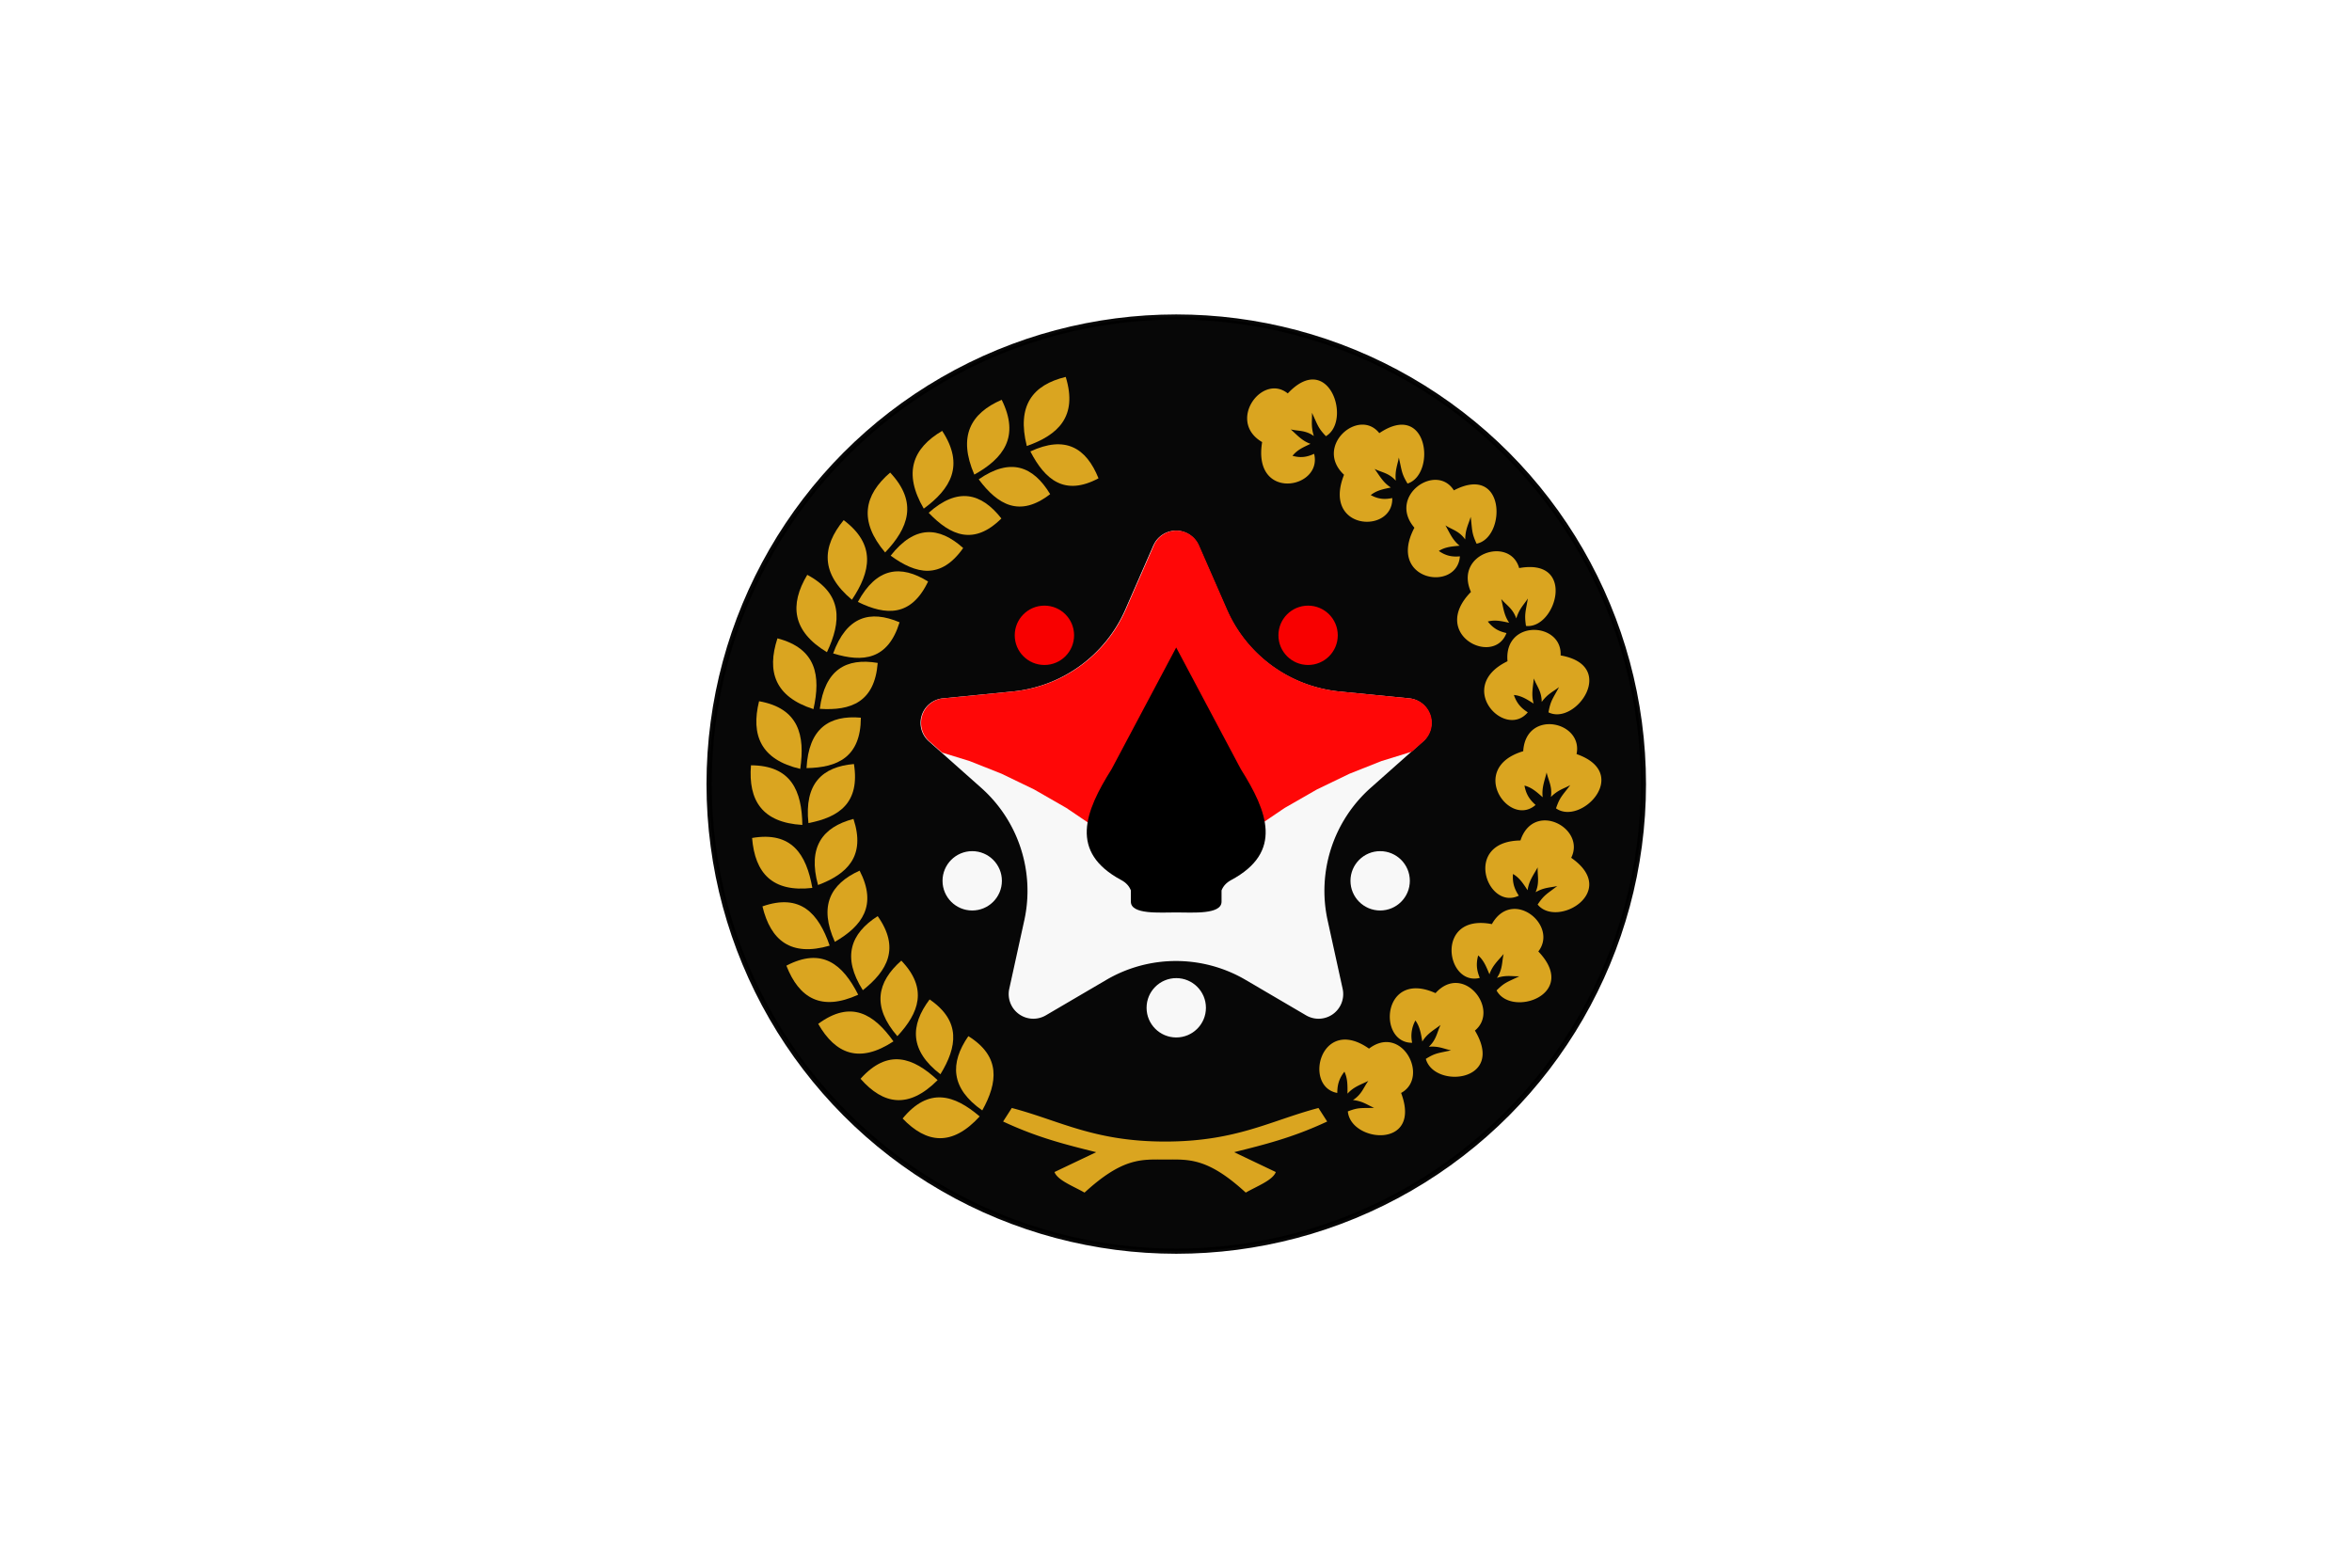 <?xml version="1.0" encoding="UTF-8"?>
<!-- Created with Inkscape (http://www.inkscape.org/) -->
<svg id="svg55707" height="100mm" viewBox="0 0 150 100" width="150mm" xmlns="http://www.w3.org/2000/svg" xmlns:xlink="http://www.w3.org/1999/xlink" inkscape:version="1.1.1 (3bf5ae0d25, 2021-09-20)" sodipodi:docname="Flag of the Coordinating Ministry for Human Development and Cultural Affairs of the Republic of Indonesia.svg" xmlns:inkscape="http://www.inkscape.org/namespaces/inkscape" xmlns:sodipodi="http://sodipodi.sourceforge.net/DTD/sodipodi-0.dtd">
 <defs id="defs55704">
  <path id="B" d="m85.988 159.621c1.9-2.223 3.759-1.664 5.603-.145-2.016 2.123-3.864 1.892-5.603.145z"/>
  <path id="C" d="m90.767 153.854c2.37 1.423 2.139 3.244 1.011 5.201-2.295-1.547-2.367-3.306-1.011-5.201z"/>
 </defs>
 <sodipodi:namedview bordercolor="#666666" borderopacity="1.0" inkscape:current-layer="layer1" inkscape:cx="212.9255" inkscape:cy="205.72986" inkscape:document-units="mm" inkscape:pagecheckerboard="0" inkscape:pageopacity="0.0" inkscape:pageshadow="2" inkscape:window-height="1017" inkscape:window-maximized="1" inkscape:window-width="1920" inkscape:window-x="-8" inkscape:window-y="-8" inkscape:zoom="1.5287037" pagecolor="#ffffff" showgrid="false"/>
 <g id="layer1" inkscape:groupmode="layer" inkscape:label="Layer 1">
  <path id="rect1206" d="m0 0h150v100h-150z" fill="#fff" stroke-width=".368"/>
  <g id="g56060" transform="matrix(.91 0 0 .91 45.05 20.05)">
   <circle id="circle55872" cx="32.93" cy="32.93" fill-rule="evenodd" opacity=".97" r="32.74" stroke="#000" stroke-width=".364"/>
   <g id="g55964" fill="#daa520" transform="matrix(.964 0 0 1.001 -69.14 -103.41)">
    <use id="use55874" height="100%" width="100%" xlink:href="#B"/>
    <use id="use55876" height="100%" width="100%" xlink:href="#C"/>
    <g id="g55882" transform="matrix(.999 .043 -.043 .999 3.89 -6.32)">
     <use id="use55878" height="100%" width="100%" xlink:href="#B"/>
     <use id="use55880" height="100%" width="100%" xlink:href="#C"/>
    </g>
    <g id="g55888" transform="matrix(.97 .244 -.244 .97 35.39 -22.82)">
     <use id="use55884" height="100%" width="100%" xlink:href="#B"/>
     <use id="use55886" height="100%" width="100%" xlink:href="#C"/>
    </g>
    <g id="g55894" transform="matrix(.922 .387 -.387 .922 60.03 -31.53)">
     <use id="use55890" height="100%" width="100%" xlink:href="#B"/>
     <use id="use55892" height="100%" width="100%" xlink:href="#C"/>
    </g>
    <g id="g55900" transform="matrix(.859 .513 -.513 .859 83.82 -36.46)">
     <use id="use55896" height="100%" width="100%" xlink:href="#B"/>
     <use id="use55898" height="100%" width="100%" xlink:href="#C"/>
    </g>
    <g id="g55906" transform="matrix(.765 .644 -.644 .765 112.06 -37.51)">
     <use id="use55902" height="100%" width="100%" xlink:href="#B"/>
     <use id="use55904" height="100%" width="100%" xlink:href="#C"/>
    </g>
    <g id="g55912" transform="matrix(.647 .762 -.762 .647 140.96 -33.91)">
     <use id="use55908" height="100%" width="100%" xlink:href="#B"/>
     <use id="use55910" height="100%" width="100%" xlink:href="#C"/>
    </g>
    <g id="g55918" transform="matrix(.512 .859 -.859 .512 168.64 -25.19)">
     <use id="use55914" height="100%" width="100%" xlink:href="#B"/>
     <use id="use55916" height="100%" width="100%" xlink:href="#C"/>
    </g>
    <g id="g55924" transform="matrix(.444 .896 -.896 .444 181.73 -21.92)">
     <use id="use55920" height="100%" width="100%" xlink:href="#B"/>
     <use id="use55922" height="100%" width="100%" xlink:href="#C"/>
    </g>
    <g id="g55930" transform="matrix(.23 .973 -.973 .23 214.59 1.17)">
     <use id="use55926" height="100%" width="100%" xlink:href="#B"/>
     <use id="use55928" height="100%" width="100%" xlink:href="#C"/>
    </g>
    <g id="g55936" transform="matrix(.081 .997 -.997 .081 233.88 19.06)">
     <use id="use55932" height="100%" width="100%" xlink:href="#B"/>
     <use id="use55934" height="100%" width="100%" xlink:href="#C"/>
    </g>
    <g id="g55942" transform="matrix(-.091 .996 -.996 -.091 251.89 43.27)">
     <use id="use55938" height="100%" width="100%" xlink:href="#B"/>
     <use id="use55940" height="100%" width="100%" xlink:href="#C"/>
    </g>
    <g id="g55948" transform="matrix(-.264 .965 -.965 -.264 265.6 70.63)">
     <use id="use55944" height="100%" width="100%" xlink:href="#B"/>
     <use id="use55946" height="100%" width="100%" xlink:href="#C"/>
    </g>
    <g id="g55954" transform="matrix(-.379 .925 -.925 -.379 273.43 90.25)">
     <use id="use55950" height="100%" width="100%" xlink:href="#B"/>
     <use id="use55952" height="100%" width="100%" xlink:href="#C"/>
    </g>
    <g id="g55960" transform="matrix(-.527 .85 -.85 -.527 278.84 118.72)">
     <use id="use55956" height="100%" width="100%" xlink:href="#B"/>
     <use id="use55958" height="100%" width="100%" xlink:href="#C"/>
    </g>
    <path id="path55962" d="m93.926 158.884-.632.948c2.563 1.156 4.651 1.634 6.764 2.148l-3.029 1.39c.226.581 1.353.981 2.185 1.44 2.803-2.479 4.161-2.316 5.86-2.316s3.057-.163 5.86 2.316c.832-.459 1.959-.86 2.185-1.44l-3.029-1.39c2.113-.513 4.202-.992 6.764-2.148l-.633-.948c-3.466.876-5.965 2.351-11.147 2.351s-7.681-1.475-11.147-2.351zm23.661-1.051c.007-.47.075-.95.521-1.49.251.513.22 1.026.223 1.539.452-.49.997-.642 1.515-.894-.348.452-.475.948-1.117 1.341.724.077 1.052.351 1.539.546-.977.029-1.126-.041-1.912.248.206 2.188 5.418 2.667 3.873-1.291 2.086-1.098.057-4.859-2.334-3.104-3.506-2.375-4.82 2.664-2.309 3.104zm5.444-3.516a2.17 2.17 0 0 1 .238-1.56c.341.458.405.968.503 1.472.354-.565.862-.814 1.324-1.157-.259.508-.292 1.019-.851 1.524.726-.058 1.099.151 1.614.253-.955.208-1.114.167-1.833.596.605 2.112 5.817 1.623 3.569-1.982 1.848-1.464-.838-4.786-2.865-2.621-3.883-1.689-4.247 3.506-1.698 3.476zm4.917-4.542c-.181-.434-.31-.901-.116-1.574.435.371.611.853.819 1.323.219-.63.658-.986 1.032-1.424-.139.553-.058 1.059-.49 1.675.694-.218 1.105-.098 1.629-.113-.885.416-1.049.412-1.654.99 1.061 1.924 6.032.285 3.037-2.729 1.475-1.839-1.885-4.478-3.378-1.915-4.162-.78-3.358 4.365-.88 3.767zm2.838-5.756c-.263-.39-.482-.822-.424-1.52.499.278.767.716 1.063 1.135.091-.661.451-1.097.732-1.599-.028.57.152 1.049-.151 1.739.638-.351 1.064-.313 1.575-.432-.785.582-.947.61-1.427 1.296 1.419 1.678 5.97-.909 2.44-3.273 1.084-2.093-2.73-4.02-3.689-1.213-4.234.055-2.433 4.94-.121 3.866zm1.22-6.355c-.356-.307-.681-.667-.808-1.356.555.137.929.489 1.324.816-.086-.661.147-1.177.286-1.735.123.557.423.972.312 1.717.523-.506.944-.582 1.406-.831-.605.768-.754.838-1.036 1.626 1.81 1.245 5.521-2.446 1.494-3.8.496-2.305-3.691-3.16-3.878-.2-4.071 1.166-1.048 5.406.9 3.762zm-.568-6.487c-.4-.248-.777-.552-1.01-1.213.569.048.994.338 1.435.599-.188-.64-.038-1.185.012-1.759.208.531.569.894.576 1.647.438-.582.842-.722 1.26-1.04-.477.853-.614.945-.769 1.768 1.982.948 5.072-3.278.883-3.986.13-2.354-4.139-2.546-3.862.407-3.839 1.787-.192 5.504 1.476 3.576zm-1.549-5.551c-.46-.1-.916-.262-1.357-.807.553-.144 1.05-.012 1.553.087-.39-.541-.431-1.105-.575-1.662.374.431.835.654 1.092 1.361.219-.694.553-.962.841-1.4-.166.963-.263 1.096-.136 1.923 2.185.233 3.689-4.781-.496-4.052-.662-2.263-4.751-1.021-3.505 1.671-3.023 2.964 1.654 5.253 2.583 2.879zm-3.386-5.371c-.469.037-.953.015-1.532-.378.487-.298 1.001-.316 1.511-.368-.531-.404-.733-.932-1.033-1.423.483.304.988.383 1.44.986.008-.728.25-1.081.398-1.584.121.97.066 1.125.428 1.88 2.158-.411 2.143-5.646-1.651-3.734-1.29-1.973-4.842.402-2.869 2.616-2.033 3.714 3.107 4.547 3.308 2.006zm-4.917-4.082c-.462.088-.946.119-1.564-.208.452-.35.96-.424 1.462-.531-.572-.344-.831-.846-1.182-1.302.513.25 1.024.273 1.539.822-.072-.724.131-1.102.223-1.618.226.951.189 1.111.631 1.822 2.1-.645 1.513-5.847-2.05-3.531-1.498-1.82-4.769.929-2.566 2.915-1.615 3.914 3.586 4.18 3.507 1.632zm-5.681-3.098c-.431.188-.896.324-1.572.14.364-.44.844-.624 1.31-.839-.633-.21-.996-.643-1.439-1.011.555.131 1.059.041 1.682.465-.229-.691-.114-1.103-.138-1.628.429.878.428 1.043 1.015 1.639 1.908-1.09.193-6.036-2.774-2.995-1.861-1.447-4.449 1.953-1.864 3.407-.717 4.173 4.415 3.291 3.78.823z"/>
   </g>
   <g id="g55970" fill-rule="evenodd">
    <path id="path55966" d="m31.326 16.198-1.967 4.499a9.66 9.66 0 0 1 -7.904 5.742l-4.887.481c-.683.067-1.262.532-1.474 1.185s-.018 1.369.496 1.825l3.671 3.262a9.66 9.66 0 0 1 3.019 9.291l-1.053 4.796c-.147.67.117 1.364.672 1.768s1.297.44 1.889.093l4.237-2.484a9.66 9.66 0 0 1 9.769 0l4.236 2.484c.592.347 1.333.311 1.889-.093s.819-1.097.672-1.768l-1.053-4.797a9.66 9.66 0 0 1 3.019-9.291l3.671-3.261c.513-.456.708-1.172.496-1.825s-.791-1.118-1.474-1.185l-4.887-.481a9.66 9.66 0 0 1 -7.903-5.742l-1.967-4.499c-.275-.629-.896-1.035-1.582-1.035s-1.308.406-1.582 1.035z" fill="#fff" opacity=".969"/>
    <path id="path55968" d="m32.955 15.162c-.691-.005-1.318.402-1.594 1.035l-1.967 4.499a9.66 9.66 0 0 1 -7.904 5.742l-4.887.481c-.683.067-1.261.533-1.473 1.185s-.017 1.369.496 1.825l.889.79 1.931.595 2.239.888 2.281 1.101 2.262 1.298 2.183 1.477 2.043 1.64 1.842 1.786c.574.618 1.105 1.257 1.581 1.916a20.45 20.45 0 0 1 1.581-1.916 25.37 25.37 0 0 1 1.842-1.784l2.043-1.64 2.183-1.477 2.262-1.298 2.282-1.101 2.239-.888 2.136-.659h.001l.818-.727c.513-.456.708-1.172.495-1.825s-.791-1.118-1.474-1.185l-4.887-.481a9.66 9.66 0 0 1 -7.903-5.742l-1.967-4.499c-.273-.625-.889-1.031-1.571-1.035z" fill="#f00" opacity=".97"/>
   </g>
   <path id="path55972" d="m32.926 23.354-4.529 8.529c-1.875 2.978-2.985 5.811.685 7.777.322.172.547.414.667.72v.79c0 .918 2.026.756 3.177.756s3.178.163 3.178-.756v-.79c.12-.306.345-.547.667-.72 3.67-1.966 2.56-4.799.685-7.777z"/>
   <g id="g55988" fill-rule="evenodd">
    <g id="g55978" fill="#f00">
     <circle id="circle55974" cx="23.69" cy="22.5" opacity=".969" r="2.08"/>
     <circle id="circle55976" cx="42.17" cy="22.5" opacity=".969" r="2.08"/>
    </g>
    <g id="g55986" fill="#fff">
     <circle id="circle55980" cx="18.63" cy="39.71" opacity=".969" r="2.08"/>
     <circle id="circle55982" cx="47.22" cy="39.71" opacity=".969" r="2.08"/>
     <circle id="circle55984" cx="32.93" cy="48.61" opacity=".969" r="2.08"/>
    </g>
   </g>
  </g>
 </g>
</svg>

